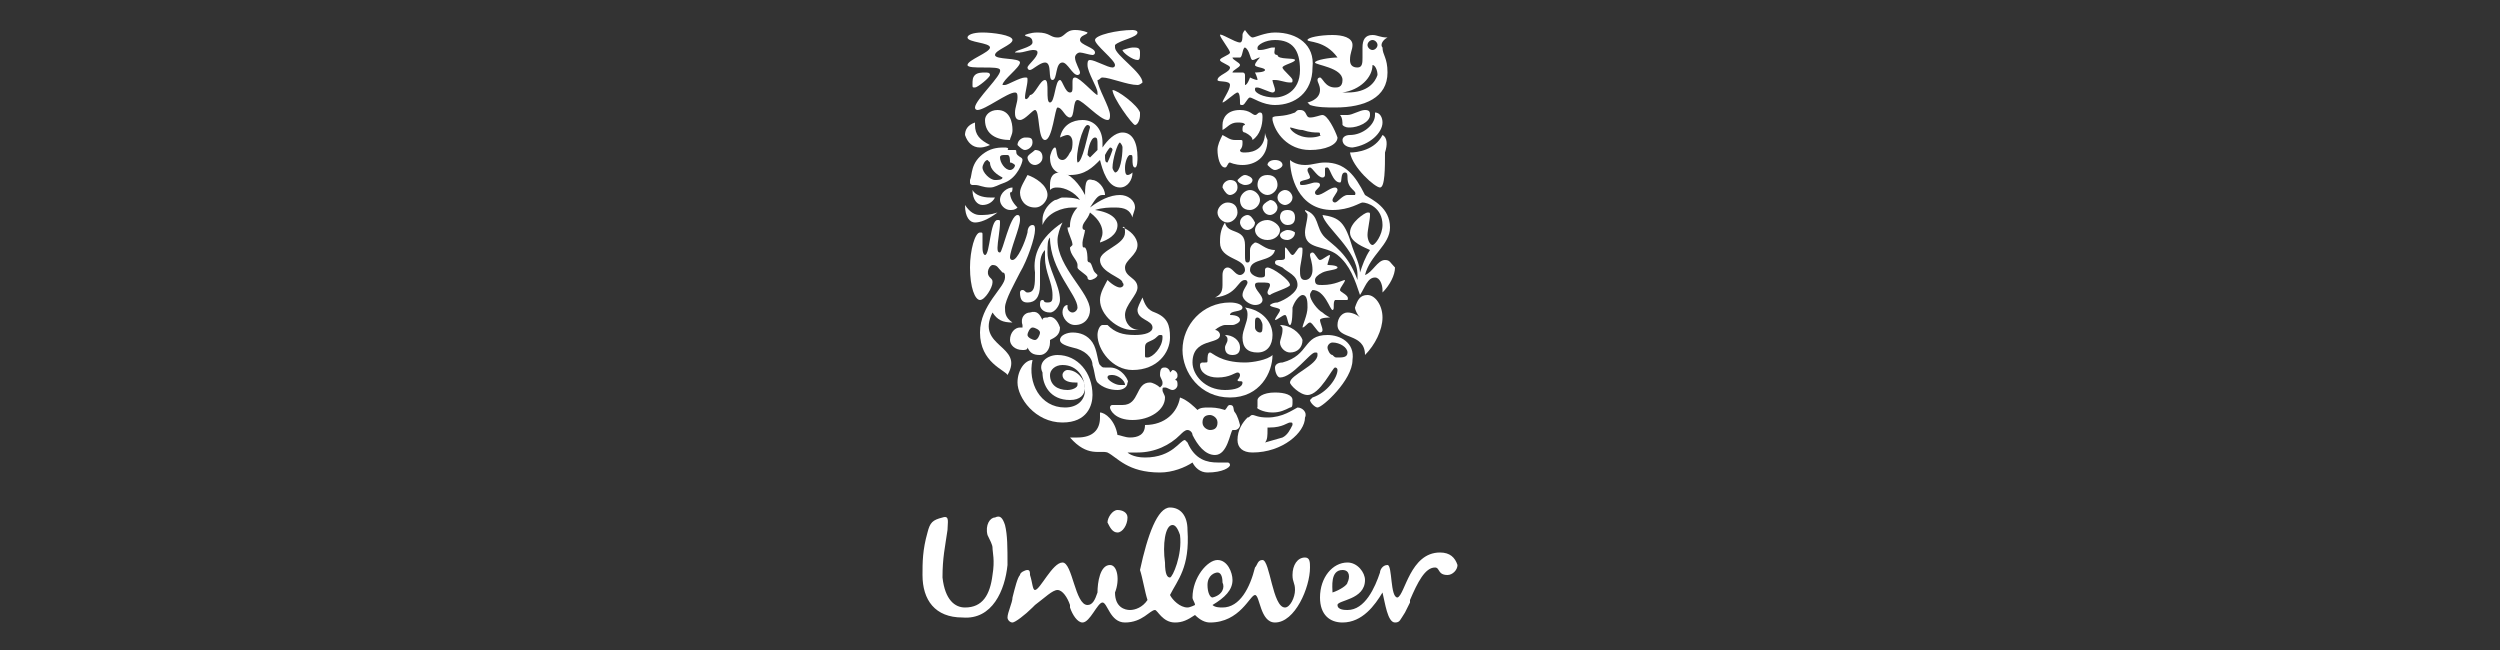 <?xml version="1.0" encoding="utf-8"?>
<!-- Generator: Adobe Illustrator 25.2.1, SVG Export Plug-In . SVG Version: 6.00 Build 0)  -->
<svg version="1.1"
	 id="svg8" xmlns:cc="http://creativecommons.org/ns#" xmlns:dc="http://purl.org/dc/elements/1.1/" xmlns:inkscape="http://www.inkscape.org/namespaces/inkscape" xmlns:rdf="http://www.w3.org/1999/02/22-rdf-syntax-ns#" xmlns:sodipodi="http://sodipodi.sourceforge.net/DTD/sodipodi-0.dtd" xmlns:svg="http://www.w3.org/2000/svg"
	 xmlns="http://www.w3.org/2000/svg" xmlns:xlink="http://www.w3.org/1999/xlink" x="0px" y="0px" viewBox="0 0 100 26"
	 style="enable-background:new 0 0 100 26;" xml:space="preserve">
<rect x="0" y="0" width="100" height="26" fill="#333333" stroke="none"/>
<style type="text/css">
	.st0{fill-rule:evenodd;clip-rule:evenodd;fill:#FFFFFF;}
</style>
<sodipodi:namedview  bordercolor="#666666" borderopacity="1.0" guidetolerance="10.6" id="base" inkscape:current-layer="layer1" inkscape:cx="98.047614" inkscape:cy="31.793173" inkscape:document-rotation="0" inkscape:document-units="px" inkscape:pageopacity="0" inkscape:pageshadow="2" inkscape:showpageshadow="false" inkscape:window-height="745" inkscape:window-maximized="1" inkscape:window-width="1366" inkscape:window-x="-8" inkscape:window-y="-8" inkscape:zoom="5.6568542" objecttolerance="11.8" pagecolor="#ffffff" showgrid="false" units="px">
	</sodipodi:namedview>
<g id="text" transform="translate(49 150)">
	<g id="Mask">
		<path id="path-1" class="st0" d="M8.6-127.9c0.4,0,0.6,0.2,0.7,0.5c0,0.2-0.2,0.4-0.4,0.4c-0.4,0-0.3-0.3-0.5-0.3
			c-0.4,0-0.7,0.6-1,1.3l0,0.1l-0.1,0.2l-0.1,0.2c-0.2,0.3-0.2,0.4-0.4,0.4c-0.3,0-0.4-0.8-0.5-1.2c-0.3,0.5-0.8,1.2-1.6,1.2
			c-0.5,0-0.9-0.3-0.9-1c0-0.8,0.5-1.4,1.1-1.4c0.4,0,0.7,0.4,0.7,0.7c0,0.8-1.1,0.8-1.1,1c0,0.2,0.3,0.2,0.4,0.2
			c0.7,0,1.1-0.9,1.3-1.5c0-0.1,0.1-0.3,0.3-0.3c0.2,0,0.1,1.3,0.4,1.3C7.2-126.2,7.4-127.9,8.6-127.9z M-2.2-129.7
			c0.4,0,0.7,0.3,0.7,0.9c0.1,1.5-0.4,2-0.7,2.6c0.1,0.2,0.4,0.5,0.7,0.5c0.1,0,0.3-0.1,0.3-0.1c0-0.1-0.1-0.2-0.1-0.3
			c0-0.8,0.6-1.5,1-1.5c0.4,0,0.6,0.5,0.6,0.8c0,0.4-0.3,0.7-0.8,1c0.1,0.1,0.3,0.1,0.4,0.1c0.7,0,1.1-0.8,1.3-1.6
			c0.1-0.1,0.1-0.3,0.3-0.3c0.3,0,0.4,1.9,0.9,1.9c0.2,0,0.4-0.4,0.4-0.7c0-0.3-0.1-0.3-0.1-0.6c0-0.4,0.2-0.7,0.5-0.7
			c0.2,0,0.2,0.2,0.2,0.4c0,0.8-0.6,2.2-1.4,2.2c-0.6,0-0.6-1.1-0.8-1.1c-0.2,0-0.6,1.1-1.8,1.1c-0.2,0-0.4-0.1-0.6-0.3
			c-0.3,0.2-0.5,0.3-0.8,0.3c-0.5,0-0.7-0.5-0.8-0.5c-0.2,0-0.5,0.5-1.2,0.5c-0.6,0-0.7-0.8-0.9-0.8c-0.2,0-0.5,0.8-0.8,0.8
			c-0.2,0-0.4-0.3-0.5-0.6l0-0.1c-0.1-0.3-0.3-0.6-0.5-0.6c-0.2,0-0.5,0.3-0.9,0.6l-0.1,0.1c-0.3,0.3-0.7,0.6-0.8,0.6
			c-0.1,0-0.2-0.1-0.2-0.2c0-0.2,0.2-0.6,0.2-0.8c0.1-0.4,0.2-0.8,0.3-0.9c0-0.1,0.2-0.2,0.3-0.2c0.1,0,0.1,0.1,0.1,0.2
			c0.1,0.3,0.1,0.6,0.2,0.6c0.2,0,0.7-1.1,1.1-1.1c0.4,0,0.5,1.7,1,1.7c0.2,0,0.3-0.2,0.4-0.5c0-0.4,0.1-1.1,0.5-1.1
			c0.3,0,0.4,0.6,0.2,1.1c0,0.6,0.4,0.7,0.6,0.7c0.2,0,0.5-0.1,0.7-0.4c-0.1-0.3-0.2-0.9-0.3-1.2C-3.1-128.6-2.7-129.7-2.2-129.7z
			 M-9.2-129.3c0.2-0.1,0.3,0,0.4,0.3c0.1,0.4,0.1,0.9,0.1,1.6c-0.1,1-0.6,2.2-1.8,2.1c-1.1,0-1.6-0.7-1.6-1.7c0-0.5,0-1,0.2-1.7
			c0.1-0.4,0.2-0.5,0.6-0.6c0.3-0.1,0.2,0.2,0.2,0.5c-0.1,0.7-0.2,1.1-0.2,1.9c0.1,0.9,0.5,1.2,0.9,1.2c0.7,0,1-0.5,1.1-1.3
			c0.1-0.6,0-0.9,0-1.1c0-0.1-0.1-0.3-0.2-0.5C-9.6-129-9.4-129.3-9.2-129.3z M-0.3-127.1c-0.1,0-0.4,0.1-0.4,0.5
			c0,0.3,0.1,0.5,0.2,0.5c0.4-0.1,0.5-0.4,0.4-0.6C-0.1-127-0.2-127.1-0.3-127.1z M4.7-127.2c-0.5,0-0.4,0.7-0.4,0.9
			c0.3-0.1,0.6-0.3,0.6-0.4C5-126.9,5-127.2,4.7-127.2z M-2.1-129L-2.1-129c-0.3,0-0.4,0.8-0.3,1.5c0,0.5,0.1,0.6,0.2,0.6
			c0.1,0,0.5-0.9,0.4-1.7C-1.9-128.9-2-129-2.1-129L-2.1-129z M-4.3-129.6c0.2,0,0.4,0.1,0.4,0.3c0,0.3-0.2,0.6-0.4,0.6
			c-0.2,0-0.3-0.2-0.4-0.4C-4.7-129.3-4.5-129.6-4.3-129.6z"/>
	</g>
</g>
<path id="fish" class="st0" d="M49.4,16.5c-0.1-0.1,0-0.3-0.2-0.3c-0.1,0-0.1,0.1-0.2,0.2c-0.3-0.1-0.5-0.1-0.7-0.1
	c-0.1,0-0.3,0-0.4,0.1c-0.1-0.1-0.4-0.4-0.7-0.5c-0.1,0.6-0.6,1.1-1.4,1.1c0,0.4-0.3,0.5-0.6,0.5c-0.2,0-0.4-0.1-0.5-0.1
	c-0.1-0.6-0.5-0.9-0.7-0.9c0,0.1,0,0.1,0,0.2c0,0.5-0.3,0.8-0.9,0.8c-0.1,0-0.2,0-0.3,0c0.7,0.8,1.2,0.5,1.5,0.6
	c0.4,0.2,0.8,0.8,2.1,0.8c0.5,0,1-0.2,1.3-0.4c0.1,0.2,0.3,0.4,0.6,0.4c0.6,0,0.9-0.2,0.9-0.3c0,0,0-0.1-0.1-0.1c-0.1,0-0.1,0-0.4,0
	c-0.4,0-0.9-0.1-1.2-0.8c-0.1-0.1-0.1-0.1-0.1-0.1c-0.2,0-0.5,0.7-1.6,0.7c-0.5,0-0.7-0.2-0.7-0.2c0,0,0,0,0,0c0.1,0,0.2,0,0.4,0
	c0.7,0,1.3-0.3,1.7-0.7c0.1-0.1,0.2-0.2,0.3-0.2c0.1,0,0.2,0.1,0.2,0.2c0.2,0.4,0.5,0.8,0.9,0.8c0.5,0,0.6-0.9,0.7-1
	c0,0,0.1,0,0.1,0c0.1,0,0.2-0.1,0.2-0.2C49.5,16.6,49.4,16.5,49.4,16.5L49.4,16.5z M48.4,17.2c-0.1,0-0.3-0.1-0.3-0.3
	s0.1-0.3,0.3-0.3c0.1,0,0.3,0.1,0.3,0.3C48.7,17.1,48.6,17.2,48.4,17.2z">
<animate  accumulate="none" additive="replace" attributeName="fill" begin="o1.begin+4s" calcMode="linear" dur="1s" fill="remove" restart="always" values="#1F36C7;#00D7C4;#1F36C7">
		</animate>
</path>
<path id="chilli_pepper" class="st0" d="M46.6,14.7c0.1,0,0.2,0.1,0.2,0.2c0,0,0.1-0.1,0.1-0.1c0.1,0,0.2,0.1,0.2,0.2
	c0,0.1,0,0.1-0.1,0.2c0.1,0,0.1,0.1,0.1,0.2c0,0.1-0.1,0.2-0.2,0.2c-0.1,0-0.2-0.1-0.3-0.1c-0.1,0-0.1,0-0.1,0.1
	c0,0.1,0.1,0.2,0.1,0.3c0,0.5-0.6,0.9-1.3,0.9c-0.7,0-0.9-0.4-0.9-0.5c0,0,0-0.1,0.1-0.1c0.1,0,0.1,0,0.4,0c0.7,0,0.5-0.9,1.1-0.9
	c0.1,0,0.3,0.1,0.4,0.2c0.1-0.1,0.1-0.1,0.1-0.2c0-0.1-0.1-0.2-0.1-0.3C46.4,14.7,46.5,14.7,46.6,14.7z">
<animate  accumulate="none" additive="replace" attributeName="fill" begin="o1.begin+4.05s" calcMode="linear" dur="1s" fill="remove" restart="always" values="#1F36C7;#EB0000;#1F36C7">
		</animate>
</path>
<path id="swirl" class="st0" d="M42.3,14.2c0.8,0,1.4,0.7,1.4,1.6c0,0.4-0.2,1.1-1.2,1.1c-1.1,0-1.8-1-1.8-1.6
	c0-0.5,0.3-0.9,0.6-0.9c-0.2,0.9,0.3,1.9,1.3,1.9c0.5,0,0.8-0.3,0.8-0.7c0-0.5-0.3-1-0.9-1c-0.3,0-0.5,0.2-0.5,0.4
	c0,0.4,0.3,0.6,0.7,0.6c0.2,0,0.4-0.1,0.4-0.2c0,0,0-0.1,0-0.1c0,0-0.1,0-0.1,0c-0.3,0-0.5-0.1-0.5-0.3c0-0.1,0.1-0.2,0.2-0.2
	c0.4,0,0.7,0.4,0.7,0.7c0,0.3-0.2,0.5-0.6,0.5c-0.8,0-1.1-0.6-1.1-1.1C41.5,14.5,41.9,14.2,42.3,14.2z">
<animate  accumulate="none" additive="replace" attributeName="fill" begin="o1.begin+4.1s" calcMode="linear" dur="1s" fill="remove" restart="always" values="#1F36C7;#EB0000;#1F36C7">
		</animate>
</path>
<g id="packaging">
	<path class="st0" d="M51.9,16.3c-0.2,0.1-0.6,0.4-1.2,0.4c-0.4,0-0.5-0.1-0.6-0.1c-0.1,0-0.1,0.1-0.2,0.1c-0.2,0.2-0.4,0.5-0.4,0.9
		c0,0.3,0.2,0.5,0.6,0.5c1.2,0,2.1-0.8,2.1-1.4C52.3,16.5,52.1,16.3,51.9,16.3z M51.3,17.5l-0.7,0.2c0.1-0.1,0.1-0.3,0.1-0.5
		c0-0.1,0-0.1,0-0.1h0.1c0.5,0,0.7-0.2,0.8-0.2s0.1,0,0.1,0.1C51.6,17.2,51.5,17.4,51.3,17.5L51.3,17.5z"/>
	<path class="st0" d="M50.9,16.5c0.3,0,0.5-0.1,0.7-0.2c0.1,0,0.1-0.1,0.1-0.2v-0.1c0-0.2-0.3-0.3-0.7-0.3c-0.5,0-0.7,0.2-0.7,0.3
		v0.3C50.2,16.3,50.5,16.5,50.9,16.5L50.9,16.5z"/>
	
		<animate  accumulate="none" additive="replace" attributeName="fill" begin="o1.begin+4.15s" calcMode="linear" dur="1s" fill="remove" restart="always" values="#1F36C7;#001F82;#1F36C7">
		</animate>
</g>
<path id="clothes" class="st0" d="M53.1,13.4c-1,0-0.7,0.8-1.8,1.1c-0.2,0-0.3,0.1-0.3,0.2c0,0.2,0.1,0.4,0.2,0.4c0.5,0,1.2-1,1.4-1
	c0.1,0,0.1,0,0.1,0.1c0,0.4-1.1,0.8-1.1,1.1c0,0.1,0.4,0.5,0.7,0.5c0.5,0,1-1.1,1.1-1.1c0.1,0,0.1,0.1,0.1,0.1c0,0.3-0.4,0.9-1,1.1
	c-0.1,0.1-0.1,0.1-0.1,0.1c0,0.1,0.2,0.3,0.3,0.3c0.2,0,1.4-1.1,1.4-1.9C54.2,13.7,53.6,13.4,53.1,13.4L53.1,13.4z M53.5,14.3
	c-0.1,0-0.1,0-0.2-0.1c-0.1,0-0.2-0.2-0.2-0.3s0.1-0.2,0.2-0.2c0.3,0,0.6,0.2,0.6,0.4C53.9,14.3,53.7,14.3,53.5,14.3z">
<animate  accumulate="none" additive="replace" attributeName="fill" begin="o1.begin+4.2s" calcMode="linear" dur="1s" fill="remove" restart="always" values="#1F36C7;#9C44C0;#1F36C7">
		</animate>
</path>
<path id="spoon" class="st0" d="M44.4,14.7h-0.2c-0.1,0-0.1,0-0.2-0.1c-0.1-0.1-0.1-0.6-0.3-0.9c-0.2-0.3-0.5-0.4-0.8-0.4
	c-0.2,0-0.5,0.1-0.5,0.3c0,0.1,0.1,0.2,0.5,0.3c0.5,0.1,0.8,0.4,0.8,0.7c0.1,0.3,0.1,0.6,0.2,0.7c0.2,0.2,0.5,0.3,0.8,0.3
	c0.2,0,0.4-0.1,0.4-0.3C45.2,15.3,44.9,14.7,44.4,14.7z M44.8,15.4c-0.2,0-0.5-0.2-0.5-0.3c0-0.1,0.1-0.1,0.2-0.1
	c0.2,0,0.5,0.2,0.5,0.4C44.9,15.4,44.9,15.4,44.8,15.4z">
<animate  accumulate="none" additive="replace" attributeName="fill" begin="o1.begin+4.25s" calcMode="linear" dur="1s" fill="remove" restart="always" values="#1F36C7;#E60067;#1F36C7">
		</animate>
</path>
<g id="wave">
	<path class="st0" d="M48.4,14.1c-0.1,0-0.1,0.2-0.1,0.3c0,0.1,0,0.1-0.1,0.1s-0.1,0-0.1,0c0,0-0.1,0-0.1,0.1c0,0.3,0.3,0.5,0.7,0.5
		c0.5,0,0.7-0.2,0.8-0.2c0.1,0,0.1,0.1,0.1,0.1c0,0.1-0.1,0.2-0.1,0.2c0,0.1,0.2,0,0.2,0.1c0,0.2-0.3,0.3-0.7,0.3
		c-0.8,0-1.3-0.6-1.3-1.1c0-1,1.1-0.7,1.1-1.1c0-0.1-0.1-0.2-0.2-0.2c0.1-0.1,0.3-0.2,0.4-0.2c0.1,0,0.2,0,0.3,0
		c0.1,0,0.3-0.1,0.3-0.2c0-0.1-0.1-0.2-0.4-0.2c0-0.2,0.5-0.1,0.5-0.3c0-0.1-0.2-0.2-0.5-0.2c-1.1,0-1.9,0.9-1.9,1.9
		c0,0.9,0.7,1.9,1.9,1.9c1.2,0,1.7-1,1.7-1.7c-0.2,0.2-0.8,0.3-1.1,0.3C48.8,14.5,48.5,14.1,48.4,14.1z"/>
	<path class="st0" d="M49.3,14.2c0.2,0,0.3-0.1,0.3-0.3c0-0.3-0.3-0.5-0.6-0.5c0.1,0.1,0.1,0.1,0.1,0.2c0,0.1-0.1,0.2-0.1,0.3
		C49,14.1,49.1,14.2,49.3,14.2z M51.2,13c0.1,0.1,0.1,0.1,0.1,0.2c0,0.2-0.1,0.4-0.1,0.5c0,0.2,0.2,0.4,0.4,0.4
		c0.3,0,0.5-0.2,0.5-0.5C52,13.3,51.6,13,51.2,13z M49.8,12.3c0.1,0.1,0.1,0.2,0.1,0.3c0,0.3-0.2,0.6-0.2,0.9c0,0.4,0.2,0.6,0.6,0.6
		c0.4,0,0.6-0.3,0.6-0.7C50.9,12.9,50.5,12.4,49.8,12.3z M50.4,13.3c-0.1,0-0.2-0.1-0.2-0.2c0-0.1,0-0.1,0-0.2c0-0.1,0-0.2,0.1-0.2
		c0.1,0,0.2,0.2,0.2,0.3C50.5,13.2,50.5,13.3,50.4,13.3z"/>
	
		<animate  accumulate="none" additive="replace" attributeName="fill" begin="o1.begin+4.3s" calcMode="linear" dur="1s" fill="remove" restart="always" values="#1F36C7;#47C8FF;#1F36C7">
		</animate>
</g>
<g id="bowl">
	<path class="st0" d="M46.2,12.5c-0.3-0.1-0.4-0.3-0.5-0.6c-0.1,0.2-0.2,0.4-0.2,0.5c0,0.4,0.6,0.4,0.6,0.7c0,0.2-0.3,0.3-0.7,0.3
		c-0.5,0-0.8-0.1-1.1-0.4C44.2,13,44.2,13,44.1,13c-0.1,0-0.2,0.2-0.2,0.4c0,0.6,0.6,1.4,1.4,1.4c1,0,1.5-0.7,1.5-1.3
		C46.8,13,46.7,12.7,46.2,12.5z M45.9,14.3c-0.1,0-0.1,0-0.1-0.1c0-0.1,0-0.2,0-0.3c0-0.2,0.1-0.2,0.3-0.3c0.2-0.1,0.2-0.2,0.3-0.2
		s0.1,0,0.1,0.1C46.5,13.9,46.1,14.3,45.9,14.3z"/>
	<path class="st0" d="M44.8,11.5c-0.1,0-0.3-0.1-0.5-0.3C44.2,11.4,44,11.7,44,12c0,0.6,0.7,1.2,1.3,1.2c0.1,0,0.2,0,0.3,0
		c-0.4,0-0.6-0.3-0.6-0.6c0-0.4,0.5-0.8,0.5-1.1c0-0.4-0.5-0.4-0.5-0.8c0-0.3,0.5-0.5,0.5-0.9c0-0.3-0.3-0.6-0.6-0.7
		C45,9,45,9.2,45,9.3c0,0.5-1,0.7-1,1.1c0,0.5,0.9,0.7,0.9,0.9C45,11.4,44.9,11.5,44.8,11.5z"/>
	
		<animate  accumulate="none" additive="replace" attributeName="fill" begin="o1.begin+4.35s" calcMode="linear" dur="1s" fill="remove" restart="always" values="#1F36C7;#9C44C0;#1F36C7">
		</animate>
</g>
<path id="heart" class="st0" d="M54.7,11.8c0.3,0,0.6,0.4,0.6,0.9c0,0.5-0.3,1.1-0.7,1.5c0-0.9-1.1-0.6-1.1-1.2
	c0-0.3,0.2-0.5,0.4-0.5c0.2,0,0.4,0.1,0.5,0.2c-0.1-0.1-0.2-0.3-0.2-0.4C54.3,12,54.4,11.8,54.7,11.8L54.7,11.8z">
<animate  accumulate="none" additive="replace" attributeName="fill" begin="o1.begin+4.4s" calcMode="linear" dur="1s" fill="remove" restart="always" values="#1F36C7;#EB0000;#1F36C7">
		</animate>
</path>
<path id="flower" class="st0" d="M41.9,12.7c-0.1,0-0.2,0-0.2,0.1c-0.1-0.2-0.2-0.4-0.5-0.3c-0.2,0-0.4,0.2-0.3,0.5c0,0,0,0.1,0,0.1
	c0,0,0,0-0.1,0c-0.2,0-0.4,0.2-0.4,0.5c0,0.2,0.2,0.4,0.5,0.4c0.1,0,0.2,0,0.2-0.1c0.1,0.2,0.2,0.3,0.5,0.3c0.2,0,0.4-0.2,0.4-0.5
	c0-0.1,0-0.1,0-0.1H42c0.2-0.1,0.4-0.2,0.4-0.5C42.3,12.8,42.1,12.6,41.9,12.7L41.9,12.7z M41.4,13.6c-0.1,0-0.3-0.1-0.3-0.2
	c0-0.1,0.1-0.3,0.2-0.3c0.1,0,0.3,0.1,0.3,0.2C41.6,13.4,41.5,13.6,41.4,13.6z">
<animate  accumulate="none" additive="replace" attributeName="fill" begin="o1.begin+4.45s" calcMode="linear" dur="1s" fill="remove" restart="always" values="#1F36C7;#F752C7;#1F36C7">
		</animate>
</path>
<g id="transformation">
	<path class="st0" d="M53.6,11.6c0-0.1,0.2-0.3,0.2-0.4c0,0,0,0,0,0c-0.1,0-0.4,0.2-0.9,0.2c-0.2,0-0.3,0-0.3-0.2
		c0-0.1,0.1-0.2,0.3-0.3c0.2-0.1,0.6-0.1,0.6-0.2c0-0.1-0.4-0.1-0.4-0.1c0-0.1,0.1-0.3,0.1-0.4c0,0,0,0,0,0c-0.1,0-0.3,0.2-0.4,0.2
		c-0.1,0-0.2-0.3-0.3-0.3c0,0-0.1,0-0.1,0.1c0,0.1,0.1,0.3,0.1,0.6c0,0.2-0.1,0.4-0.3,0.4c-0.2,0-0.2-0.2-0.2-0.4
		c0-0.2,0.1-0.5,0.1-0.8c0-0.1,0-0.1-0.1-0.1c-0.1,0-0.2,0.3-0.3,0.3c-0.1,0-0.2-0.3-0.3-0.3c0,0,0,0.1,0,0.1c0,0.1,0,0.2,0,0.3
		c0,0.1-0.1,0.1-0.2,0.1c-0.1,0-0.2,0-0.2,0.1s0.1,0.1,0.3,0.2c0.2,0.2,0.6,0.3,0.6,0.7c0,0.3-0.5,0.6-0.8,0.7
		c-0.2,0-0.3,0.1-0.3,0.1c0,0.1,0.4,0.1,0.4,0.2c0,0.1-0.2,0.3-0.2,0.4c0,0,0,0,0,0c0.1,0,0.3-0.2,0.4-0.2c0.1,0,0.1,0.4,0.2,0.4
		c0.1,0,0.1-0.6,0.1-0.7c0.1-0.3,0.3-0.5,0.4-0.5c0.2,0,0.2,0.3,0.2,0.5c0,0.3-0.2,0.7-0.2,0.8c0,0,0,0,0,0c0.1,0,0.2-0.2,0.3-0.2
		s0.3,0.4,0.4,0.4c0,0,0.1,0,0.1-0.1c0-0.1-0.1-0.3-0.1-0.4c0-0.1,0.4-0.1,0.4-0.1c0,0-0.2-0.1-0.3-0.2c-0.2-0.1-0.5-0.5-0.5-0.7
		c0-0.1,0.1-0.2,0.1-0.2c0.5,0,0.7,0.8,0.8,0.8c0.1,0,0-0.3,0.1-0.4c0,0,0.1,0,0.1,0c0.1,0,0.2,0,0.3,0c0.1,0,0.1,0,0.1,0
		C54,11.8,53.6,11.7,53.6,11.6L53.6,11.6z"/>
	<path class="st0" d="M51.6,11.4c0-0.2-0.7-0.7-0.9-0.7c0,0-0.1,0-0.1,0.1c0,0.1,0,0.1,0,0.2c0,0.1-0.1,0.1-0.2,0.1
		c-0.1,0-0.4-0.1-0.4-0.3c0-0.5,0.9-0.3,1-0.8c-0.4,0-0.6-0.3-0.8-0.3C50.2,9.7,50,9.8,50,10c0,0.1,0,0.2,0,0.3s0,0.2-0.1,0.2
		c-0.1,0-0.1-0.1-0.1-0.3c0-0.1,0-0.3,0-0.4c0-0.7-0.7-0.4-0.8-0.9c-0.2,0.3-0.2,0.6-0.2,0.8c0,0.7,1,0.6,1,1.1
		c0,0.1-0.1,0.2-0.2,0.2c-0.2,0-0.3-0.3-0.5-0.3c-0.1,0-0.2,0.1-0.2,0.3c0,0.1,0,0.3,0,0.4c0,0.3-0.1,0.4-0.3,0.5
		c0.9-0.1,0.9-0.7,1.2-0.7c0.1,0,0.1,0.1,0.1,0.1c0,0.1-0.2,0.3-0.2,0.5c0,0.2,0.3,0.4,0.5,0.4c0.2,0,0.3-0.1,0.3-0.2
		c0-0.2-0.3-0.4-0.3-0.6c0-0.1,0.1-0.1,0.2-0.1c0.3,0,0.4,0,0.4,0.1c0,0.1-0.1,0.2-0.1,0.3c0,0,0,0.1,0.1,0.1
		C50.9,11.7,51.6,11.5,51.6,11.4z"/>
	
		<animate  accumulate="none" additive="replace" attributeName="fill" begin="o1.begin+4.5s" calcMode="linear" dur="1s" fill="remove" restart="always" values="#1F36C7;#00D7C4;#1F36C7">
		</animate>
</g>
<path id="hair" class="st0" d="M42.5,8.9c-0.1,0.2-0.2,0.5-0.2,0.7c0,1.1,1.3,2.1,1.3,2.8c0,0.3-0.2,0.6-0.6,0.6
	c-0.3,0-0.5-0.3-0.5-0.5c0-0.2,0.1-0.3,0.2-0.3c0,0,0,0,0,0.1c0,0.1,0.1,0.2,0.2,0.2c0.1,0,0.2-0.1,0.2-0.2c0-0.5-1.1-1.5-1.1-2.8
	c-0.1,0.1-0.1,0.3-0.1,0.6c0,0.6,0.5,1.3,0.5,1.9c0,0.2-0.2,0.5-0.4,0.5c-0.3,0-0.4-0.2-0.4-0.3c0-0.1,0-0.2,0.1-0.2s0,0.1,0.2,0.1
	c0.2,0,0.2-0.1,0.2-0.3c0-0.5-0.3-0.9-0.3-1.5c0-0.1,0-0.2,0-0.3c-0.2,0.2-0.2,0.5-0.2,0.7v0.7c0,0.5-0.2,0.7-0.5,0.7
	c-0.2,0-0.3-0.1-0.3-0.4c0,0,0-0.1,0.1-0.1c0.1,0,0.1,0.1,0.2,0.1c0.3,0,0.3-0.3,0.3-0.8C41.3,10.2,41.6,9.5,42.5,8.9L42.5,8.9z">
<animate  accumulate="none" additive="replace" attributeName="fill" begin="o1.begin+4.55s" calcMode="linear" dur="1s" fill="remove" restart="always" values="#1F36C7;#CF98D9;#1F36C7">
		</animate>
</path>
<path id="hand" class="st0" d="M40.7,8.6c0.1,0,0.1,0.1,0.1,0.2c0,0.3-0.4,1.2-0.4,1.5c0,0,0,0.1,0.1,0.1c0.2,0,0.5-0.7,0.6-1.1
	C41.1,9.1,41.2,9,41.3,9s0.1,0.1,0.1,0.2c0,0.3-0.3,1.2-0.6,1.7c-0.2,0.4-0.6,1.1-0.6,1.4c0,0.2,0,0.4,0.3,0.6
	c-0.4,0-0.6-0.1-0.8-0.4C39,13.9,41,13.8,40.3,15c-0.1-0.2-1.1-0.5-1.1-1.7c0-1.1,1-1.8,1-2.2c0-0.1,0-0.2-0.1-0.2
	c-0.2-0.2-0.2-0.3-0.4-0.3c-0.1,0-0.3,0.3-0.1,0.5c0.1,0.1,0.1,0.1,0.1,0.2c0,0.2-0.3,0.7-0.5,0.7s-0.4-0.5-0.4-1.3
	c0-0.7,0.2-1.4,0.4-1.4c0.1,0,0.1,0,0.1,0.1c0,0.1,0,0.3,0,0.5c0,0.3,0.1,0.3,0.1,0.3c0.2,0,0.2-1.4,0.5-1.4C40,8.8,40,8.8,40,8.9
	c0,0.3-0.1,0.8-0.1,1c0,0.1,0,0.2,0.1,0.2C40.1,10.1,40.4,8.6,40.7,8.6L40.7,8.6z">
<animate  accumulate="none" additive="replace" attributeName="fill" begin="o1.begin+4.6s" calcMode="linear" dur="1s" fill="remove" restart="always" values="#1F36C7;#FFC000;#1F36C7">
		</animate>
</path>
<path id="plant" class="st0" d="M55.4,10.4c-0.3,0-0.5,0.5-0.8,0.6c0.2-0.8,1-1.2,1-1.9c0-0.8-0.7-1.1-1-1.3C54.2,7,53.8,6.5,53,6.5
	c-0.3,0-0.5,0.1-0.8,0.1c-0.4,0-0.6-0.2-0.6-0.2c0,0,0,0,0,0c0,0.6,0.3,2,1.7,2c0.7,0,1.1-0.3,1.2-0.3c0.2,0,0.8,0.2,0.8,0.9
	c0,0.4-0.3,0.8-0.4,0.8c-0.1,0-0.2-0.2-0.2-0.4c0-0.2,0.1-0.6,0.1-0.8c0-0.1,0-0.1-0.1-0.1c-0.1,0-0.7,0.4-0.7,0.8
	c0,0.4,0.6,0.6,0.8,0.7c-0.2,0.3-0.3,0.6-0.4,0.9c0-0.3-0.2-0.7-0.3-1c-0.3-1-0.5-1.2-1.2-1.3C53,9.1,54.3,10,54.3,11
	c0,0.1,0,0.1,0,0.2c-0.4-1.1-1-1.4-1.3-1.7c-0.4-0.4-0.2-0.9-0.8-1.1c0,0.1,0.1,0.1,0.1,0.2c0,0.2-0.1,0.5-0.1,0.7
	c0,0.7,0.8,0.5,1.3,0.9c0.5,0.4,0.7,1,0.9,1.6c0.2-0.3,0.3-0.7,0.6-0.7c0.2,0,0.3,0.3,0.3,0.5v0.1c0.3-0.3,0.5-0.7,0.5-1
	C55.6,10.5,55.6,10.4,55.4,10.4L55.4,10.4z M54.2,7.8c-0.1,0-0.2,0-0.3,0c-0.2,0-0.4,0.3-0.5,0.3c0,0-0.1,0-0.1-0.1
	c0-0.1,0.2-0.3,0.2-0.4c0-0.1-0.1-0.1-0.1-0.1c-0.2,0-0.5,0.3-0.7,0.3c0,0-0.1,0-0.1-0.1c0-0.1,0.2-0.2,0.2-0.3s-0.1-0.1-0.2-0.1
	c-0.1,0-0.3,0.1-0.5,0.1c-0.1,0-0.1,0-0.1-0.1c0-0.1,0.4-0.1,0.4-0.2c0-0.1-0.1-0.2-0.1-0.3c0,0,0-0.1,0.1-0.1
	c0.1,0,0.3,0.4,0.5,0.4c0.1,0,0.1-0.1,0.1-0.1s0-0.1,0-0.2c0-0.1,0-0.1,0.1-0.1c0.1,0,0.2,0.6,0.5,0.6c0.1,0,0-0.4,0.2-0.4
	c0.1,0,0.1,0.1,0.1,0.2C53.9,7.6,54.3,7.6,54.2,7.8C54.3,7.8,54.2,7.8,54.2,7.8L54.2,7.8z">
<animate  accumulate="none" additive="replace" attributeName="fill" begin="o1.begin+4.65s" calcMode="linear" dur="1s" fill="remove" restart="always" values="#1F36C7;#00D7C4;#1F36C7">
		</animate>
</path>
<g id="particles">
	<path class="st0" d="M49.8,7c0.1,0,0.3,0.1,0.3,0.2c0,0.1-0.1,0.2-0.3,0.2c-0.1,0-0.3-0.1-0.3-0.2C49.6,7.1,49.7,7,49.8,7z
		 M51.5,9.2c-0.1,0-0.3,0.1-0.3,0.2c0,0.1,0.1,0.2,0.3,0.2c0.1,0,0.3-0.1,0.3-0.3C51.8,9.3,51.7,9.2,51.5,9.2z M50.7,8.8
		c-0.3,0-0.5,0.2-0.5,0.4s0.2,0.4,0.5,0.4c0.3,0,0.5-0.2,0.5-0.4S50.9,8.8,50.7,8.8z M49.9,8.6c-0.1,0-0.3,0.1-0.3,0.3
		c0,0.1,0.1,0.3,0.3,0.3c0.1,0,0.3-0.1,0.3-0.3C50.1,8.7,50,8.6,49.9,8.6z M51.5,9c0.2,0,0.3-0.1,0.3-0.3s-0.1-0.3-0.3-0.3
		c-0.2,0-0.3,0.1-0.3,0.3C51.2,8.8,51.3,9,51.5,9z M49.1,8.1c-0.2,0-0.4,0.2-0.4,0.4s0.2,0.4,0.4,0.4c0.2,0,0.4-0.2,0.4-0.4
		C49.5,8.2,49.3,8.1,49.1,8.1z M50.5,8.3c0,0.1,0.1,0.3,0.3,0.3c0.1,0,0.3-0.1,0.3-0.3c0-0.1-0.1-0.3-0.3-0.3
		C50.6,8.1,50.5,8.2,50.5,8.3z M50,8.4c0.2,0,0.4-0.2,0.4-0.4c0-0.2-0.2-0.4-0.4-0.4S49.6,7.8,49.6,8C49.6,8.2,49.7,8.4,50,8.4z
		 M51.4,8.2c0.1,0,0.3-0.1,0.3-0.3c0-0.1-0.1-0.3-0.3-0.3c-0.1,0-0.3,0.1-0.3,0.3S51.3,8.2,51.4,8.2z M49.2,7.8
		c0.1,0,0.3-0.1,0.3-0.3s-0.1-0.3-0.3-0.3c-0.1,0-0.3,0.1-0.3,0.3C49,7.7,49.1,7.8,49.2,7.8z M50.7,7.8c0.2,0,0.4-0.2,0.4-0.4
		C51.1,7.2,51,7,50.7,7s-0.4,0.2-0.4,0.4C50.3,7.6,50.5,7.8,50.7,7.8z M51,6.8c0.1,0,0.3-0.1,0.3-0.2c0-0.1-0.1-0.2-0.3-0.2
		s-0.3,0.1-0.3,0.2C50.8,6.7,50.9,6.8,51,6.8z"/>
	
		<animate  accumulate="none" additive="replace" attributeName="fill" begin="o1.begin+4.7s" calcMode="linear" dur="1s" fill="remove" restart="always" values="#1F36C7;#FFA91F;#1F36C7">
		</animate>
</g>
<path id="tree" class="st0" d="M43.7,7.2c0.2,0,0.5,0.3,0.5,0.6c0,0-0.1,0-0.1,0c-0.2,0-0.3,0.2-0.5,0.5C44,8,44.4,7.8,44.8,7.8
	c0.3,0,0.6,0.2,0.6,0.5c0,0.1-0.1,0.3-0.1,0.4c-0.1-0.3-0.3-0.4-0.7-0.4c-0.2,0-0.5,0-0.8,0.1c0.7,0.1,0.9,0.4,0.9,0.6
	c0,0.4-0.4,0.6-0.7,0.7c0-0.1,0.1-0.2,0.1-0.4c0-0.2-0.1-0.5-0.5-0.8c-0.1,0.3-0.3,0.4-0.3,0.6c0,0.1,0.1,0.1,0.1,0.1
	c0,0.1-0.1,0.4-0.1,0.5c0,0.2,0,0.2,0.1,0.2c0.1,0.1,0.1,0.4,0.1,0.5c0,0.1,0.1,0.1,0.1,0.1c0.1,0.1,0.1,0.3,0.2,0.4
	c0,0,0.1,0.1,0.1,0.1c0,0.1-0.2,0.2-0.3,0.2c0,0-0.1,0-0.1-0.1c0-0.1-0.4-0.3-0.4-0.4c0,0,0-0.1,0-0.1c0-0.2-0.3-0.4-0.3-0.7
	c0,0,0.1-0.1,0.1-0.1c0-0.2-0.2-0.5-0.2-0.7c0.1,0,0.1,0,0.1-0.1c0-0.2,0.1-0.5,0.3-0.7c-0.1,0-0.1,0-0.2,0c-0.4,0-1,0.2-1.2,0.7
	c0-0.1,0-0.1,0-0.2c0-0.4,0.3-0.7,0.5-0.8c0.1,0,0.2-0.1,0.3-0.1c0.2,0,0.5,0,0.7,0.1c-0.2-0.3-0.6-0.5-0.9-0.5
	c-0.1,0-0.2,0-0.3,0.1c0-0.1,0-0.1,0-0.2c0-0.3,0.1-0.5,0.4-0.5c0.4,0,0.8,0.5,1,0.9V8C43.4,7.4,43.4,7.1,43.7,7.2L43.7,7.2
	L43.7,7.2z">
<animate  accumulate="none" additive="replace" attributeName="fill" begin="o1.begin+4.75s" calcMode="linear" dur="1s" fill="remove" restart="always" values="#1F36C7;#00D7C4;#1F36C7">
		</animate>
</path>
<g id="bee">
	<path class="st0" d="M38.6,8.2c0,0.5,0.2,0.7,0.4,0.7c0.2,0,0.5-0.1,0.9-0.4c-0.3,0.1-0.5,0.1-0.7,0.1C39,8.6,38.8,8.5,38.6,8.2z
		 M40.5,7.5c-0.2,0-0.5,0.2-0.5,0.5c0,0.2,0.2,0.4,0.4,0.4c0.1,0,0.2,0,0.3-0.1c-0.2-0.2-0.3-0.4-0.3-0.6
		C40.5,7.7,40.5,7.6,40.5,7.5z M41.1,7c-0.1,0.2-0.3,0.5-0.3,0.7c0,0.3,0.2,0.6,0.6,0.6c0.3,0,0.5-0.3,0.5-0.5
		C41.9,7.4,41.4,7.1,41.1,7z M38.9,7.6L38.9,7.6c0,0.4,0.2,0.6,0.4,0.6c0.2,0,0.4-0.1,0.5-0.3c-0.1,0-0.2,0-0.2,0
		C39.3,7.9,39,7.8,38.9,7.6z M40.2,5.9c-0.2,0-0.5,0-0.8,0.2c-0.6,0.4-0.5,0.9-0.6,1.1c0,0,0,0,0,0.1c0,0.1,0.1,0.1,0.1,0.1
		c0.1,0,0.1,0,0.1,0c0.2,0,0.3,0.1,0.6,0.1c0.2,0,0.3-0.1,0.6-0.2c0.5-0.2,0.7-0.8,0.7-0.9c0-0.1-0.1-0.1-0.2-0.2
		C40.6,6.1,40.7,6,40.6,6c0,0-0.1,0-0.3,0C40.4,5.9,40.2,5.9,40.2,5.9z M39.8,7.2c-0.2,0-0.5-0.3-0.5-0.5c0-0.1,0.1-0.3,0.2-0.3
		c0,0,0,0,0.1,0.1c0,0.3,0.3,0.5,0.5,0.6c0,0,0,0,0,0C40.1,7.2,39.9,7.2,39.8,7.2z M40.6,6.6c0,0.1-0.1,0.2-0.2,0.2
		c-0.2,0-0.4-0.3-0.4-0.5c0-0.1,0.1-0.1,0.2-0.1c0.1,0,0.1,0,0.1,0c0.1,0,0.1,0.2,0.1,0.3C40.5,6.5,40.6,6.6,40.6,6.6z M41.1,6.3
		c0,0.1,0.1,0.3,0.3,0.3c0.1,0,0.3-0.1,0.3-0.3s-0.1-0.3-0.3-0.3C41.3,6.1,41.1,6.2,41.1,6.3z M41,6c0.1,0,0.3-0.1,0.3-0.3
		S41.2,5.5,41,5.5c-0.1,0-0.3,0.1-0.3,0.3C40.8,5.9,40.9,6,41,6z M39.2,5.9c0.2,0,0.4-0.1,0.4-0.1C39.2,5.6,39,5.4,39,5V4.9
		c-0.3,0.1-0.4,0.3-0.4,0.5C38.7,5.7,38.9,5.9,39.2,5.9z M40.4,5.6c0-0.1,0.1-0.2,0.1-0.4c0-0.3-0.1-0.8-0.6-0.8
		c-0.3,0-0.5,0.2-0.5,0.4C39.4,5.4,39.9,5.6,40.4,5.6z"/>
	
		<animate  accumulate="none" additive="replace" attributeName="fill" begin="o1.begin+4.8s" calcMode="linear" dur="1s" fill="remove" restart="always" values="#1F36C7;#FFE300;#1F36C7">
		</animate>
</g>
<g id="ice_cream">
	<path class="st0" d="M55.3,5.4c-0.3,0.6-1,0.7-1.3,0.7c0.1,0.6,1,1.4,1.2,1.4c0.2,0,0.2-0.8,0.2-1.4C55.5,5.8,55.5,5.5,55.3,5.4
		L55.3,5.4z M55.3,4.9c0-0.2-0.1-0.4-0.3-0.4C55,4.5,55,4.6,55,4.6C55,5,54.5,5.4,54,5.4c-0.2,0-0.3,0.1-0.3,0.2
		c0,0.2,0.2,0.3,0.4,0.3C54.8,5.8,55.3,5.3,55.3,4.9L55.3,4.9z"/>
	<path class="st0" d="M54,5.1c0.3,0,0.8-0.2,0.8-0.5c0-0.1,0-0.2-0.2-0.2c-0.2,0-0.5,0.2-0.7,0.2c-0.1,0-0.2,0-0.3,0
		c0.1,0.1,0.1,0.3,0.1,0.4C53.8,5.1,53.9,5.1,54,5.1z"/>
	
		<animate  accumulate="none" additive="replace" attributeName="fill" begin="o1.begin+4.85s" calcMode="linear" dur="1s" fill="remove" restart="always" values="#1F36C7;#F752C7;#1F36C7">
		</animate>
</g>
<g id="cycle">
	<path class="st0" d="M50.6,5.3c0,0.6-0.4,0.8-0.8,0.8c-0.1,0-0.2,0-0.2-0.1c0.1-0.1,0.1-0.2,0.1-0.3c0-0.1,0-0.1-0.1-0.1
		c0,0-0.1,0-0.2,0c-0.2,0-0.3-0.1-0.5-0.2c-0.1,0.2-0.2,0.4-0.2,0.6c0,0.3,0.1,0.7,0.3,0.7c0.1,0,0.1-0.2,0.2-0.2
		c0,0,0.2,0.1,0.5,0.1c0.5,0,1-0.3,1-1C50.7,5.6,50.6,5.4,50.6,5.3L50.6,5.3z"/>
	<path class="st0" d="M49.5,4.9c0.1,0,0.3,0,0.3,0.1c-0.1,0-0.1,0.1-0.1,0.2c0,0,0,0.1,0.1,0.1c0.2,0.1,0.3,0.2,0.3,0.3
		c0.3-0.2,0.4-0.6,0.4-0.9c0-0.1,0-0.2-0.1-0.2c-0.1,0-0.1,0.1-0.2,0.1c-0.1,0-0.2-0.2-0.6-0.2c-0.5,0-0.7,0.3-0.7,0.6
		c0,0.1,0,0.2,0,0.2C49.1,5.1,49.2,4.9,49.5,4.9L49.5,4.9z"/>
	
		<animate  accumulate="none" additive="replace" attributeName="fill" begin="o1.begin+4.9s" calcMode="linear" dur="1s" fill="remove" restart="always" values="#1F36C7;#47C8FF;#1F36C7">
		</animate>
</g>
<path id="DNA" class="st0" d="M44.9,5.3c-0.3,0-0.6,0.3-0.8,0.6c0-0.1,0-0.1,0-0.2c0-0.5-0.3-0.9-0.8-0.9c-0.4,0-0.8,0.2-0.9,0.7
	c0,0,0.2-0.1,0.3-0.1c0.1,0,0.2,0.1,0.2,0.3c0,0.1,0,0.3-0.1,0.4c-0.1,0.2-0.2,0.3-0.3,0.3c-0.3,0-0.2-0.5-0.3-0.5
	c-0.1,0-0.2,0.3-0.2,0.4c0,0.4,0.2,0.7,0.8,0.7c0.6,0,0.9-0.3,1.2-0.6c0.1,0.4,0.3,1.1,0.8,1.1c0.3,0,0.5-0.3,0.5-0.6
	c0,0-0.1,0.1-0.2,0.1c-0.1,0-0.1-0.2-0.1-0.3c0-0.2,0.1-0.5,0.2-0.5c0.1,0,0.1,0,0.1,0.2c0,0.1,0,0.3,0.1,0.3c0.1,0,0.1-0.3,0.1-0.4
	C45.5,5.7,45.3,5.3,44.9,5.3L44.9,5.3z M43.1,6.5C43,6.5,43,6.5,43.1,6.5c-0.1-0.3,0.2-1.5,0.4-1.5c0,0,0.1,0,0.1,0.1
	C43.5,5.4,43.3,6.5,43.1,6.5z M43.9,6c-0.2,0.2-0.3,0.3-0.3,0.3c0,0-0.1-0.1-0.1-0.1c0-0.1,0.1-0.7,0.3-0.7c0.1,0,0.1,0.1,0.1,0.3
	C43.9,5.9,43.9,6,43.9,6z M44.3,6.5c-0.1,0-0.1-0.1-0.1-0.3c0.1-0.2,0.2-0.3,0.2-0.3c0,0,0.1,0,0.1,0.1C44.4,6.3,44.3,6.5,44.3,6.5z
	 M44.6,6.9c0,0-0.1-0.1-0.1-0.2c0-0.3,0.2-1,0.3-1c0,0,0.1,0.1,0.1,0.2C44.9,6.3,44.8,6.9,44.6,6.9z">
<animate  accumulate="none" additive="replace" attributeName="fill" begin="o1.begin+4.95s" calcMode="linear" dur="1s" fill="remove" restart="always" values="#1F36C7;#E60067;#1F36C7">
		</animate>
</path>
<path id="lips" class="st0" d="M52.9,4.6c-0.1,0-0.3,0.1-0.5,0.1c-0.2,0-0.1-0.3-0.4-0.3c-0.1,0-0.1,0-0.2,0.1
	c-0.5,0.2-0.8,0.1-0.9,0.2c0,0,0,0,0,0.1C51,5.3,51.5,6,52.4,6c0.6,0,1.1-0.2,1.1-0.5C53.4,5.2,53.1,4.6,52.9,4.6z M52.4,5.5
	c-0.5,0-0.8-0.3-0.8-0.4c0,0,0,0,0,0c0.1,0,0.3,0.1,0.5,0.1c0.3,0.1,0.5,0.1,0.6,0.1c0.1,0,0.1,0,0.1,0.1
	C52.9,5.4,52.7,5.5,52.4,5.5z">
<animate  accumulate="none" additive="replace" attributeName="fill" begin="o1.begin+5s" calcMode="linear" dur="1s" fill="remove" restart="always" values="#1F36C7;#EB0000;#1F36C7">
		</animate>
</path>
<path id="dove" class="st0" d="M55.5,1.5c-0.3,0-0.4-0.1-0.6-0.1c-0.3,0-0.4,0.2-0.4,0.5c0,0.1,0,0.2,0,0.4c0,0.2,0,0.4-0.2,0.4
	c-0.2,0-0.3-0.1-0.3-0.3c0-0.3,0.1-0.4,0.1-0.6c0-0.3-0.4-0.4-0.8-0.4c-0.5,0-1,0.1-1,0.2c0,0.1,0.7,0,1.2,0.7
	c-0.3,0-0.9,0.1-0.9,0.2c0,0.1,1.1,0.2,1.1,0.7c0,0.3-0.2,0.3-0.3,0.3c-0.4,0-0.5-0.4-0.6-0.4c0,0-0.1,0-0.1,0.1
	c0,0.1,0.1,0.2,0.1,0.4c0,0.4-0.5,0.5-0.5,0.5c0,0,0,0,0.1,0.1c0.3,0.1,0.7,0.1,1,0.1c1.2,0,2.1-0.4,2.1-1.4c0-0.6-0.2-0.7-0.2-1
	C55.2,1.8,55.3,1.6,55.5,1.5z M53.9,3.7h-0.2c0.7-0.1,1.2-0.6,1.2-1.1C55,2.6,55.1,2.8,55.1,3C55,3.3,54.7,3.7,53.9,3.7L53.9,3.7z
	 M54.9,2c-0.1,0-0.2-0.1-0.2-0.2c0-0.1,0.1-0.2,0.2-0.2s0.2,0.1,0.2,0.2C55.1,1.9,55,2,54.9,2z">
<animate  accumulate="none" additive="replace" attributeName="fill" begin="o1.begin+5.05s" calcMode="linear" dur="1s" fill="remove" restart="always" values="#1F36C7;#00D7C4;#1F36C7">
		</animate>
</path>
<path id="spark" class="st0" d="M51,1.3c-0.4,0-0.8,0.2-0.9,0.2c-0.1,0-0.3-0.3-0.3-0.3c0,0-0.1,0.1-0.1,0.2v0c0,0.1,0,0.3-0.1,0.3
	c-0.2,0-0.8-0.4-0.8-0.3c0,0.1,0.4,0.6,0.4,0.7c0,0.1-0.4,0.2-0.4,0.3c0,0.1,0.4,0.2,0.4,0.3c0,0.2-0.5,0.3-0.5,0.5
	c0,0.1,0.5,0,0.5,0.2S48.9,4,48.9,4.1c0,0,0,0,0,0c0.1,0,0.5-0.4,0.6-0.4c0.1,0,0.1,0.3,0.1,0.4c0,0.1,0,0.1,0.1,0.1
	c0.1,0,0.2-0.3,0.3-0.3c0.1,0,0.5,0.3,1,0.3c0.8,0,1.5-0.5,1.5-1.5C52.6,1.8,51.9,1.3,51,1.3L51,1.3z M49.8,3.4
	C49.8,3.4,49.8,3.3,49.8,3.4L49.8,3c0,0,0-0.1-0.1-0.1h-0.3c0,0-0.1,0-0.1,0c0-0.1,0.3-0.2,0.3-0.3c0-0.1-0.3-0.2-0.3-0.3
	c0,0,0,0,0,0c0.1,0,0.2,0,0.3,0c0.1,0,0.1-0.4,0.2-0.4C50,2,50,2.4,50.1,2.4c0.1,0,0.2-0.1,0.3-0.1c0,0,0,0,0,0c0,0-0.2,0.2-0.2,0.3
	s0.4,0.1,0.4,0.2c0,0.1-0.4,0.1-0.4,0.1c0,0,0.1,0.2,0.1,0.3c0,0,0,0,0,0c-0.1,0-0.3-0.1-0.3-0.1C50,3.1,49.9,3.4,49.8,3.4z M51,3.9
	c-0.5,0-0.8-0.2-0.8-0.3c0-0.1,0-0.1,0.1-0.1c0.1,0,0.5,0.2,0.6,0.2c0,0,0.1,0,0.1-0.1c0-0.1-0.1-0.3-0.1-0.4c0,0,0,0,0.1,0
	c0.2,0,0.4,0.1,0.6,0.1c0.1,0,0.1,0,0.1-0.1c0-0.1-0.4-0.4-0.4-0.5c0-0.1,0.5-0.2,0.5-0.3c0-0.1-0.7,0-0.7-0.2C50.9,2.2,51,2,51,1.9
	c0,0,0,0-0.1,0S50.6,2,50.4,2c-0.1,0-0.1,0-0.1-0.1c0-0.1,0.3-0.3,0.7-0.3c0.7,0,1,0.4,1,1.2C52,3.7,51.3,3.9,51,3.9z">
<animate  accumulate="none" additive="replace" attributeName="fill" begin="o1.begin+5.1s" calcMode="linear" dur="1.5s" fill="remove" restart="always" values="#1F36C7;#FCA6DE;#1F36C7">
		</animate>
</path>
<g id="sun">
	<path class="st0" d="M44.1,3.1c0.3,0,1,0.3,1.4,0.3c0.1,0,0.2-0.1,0.2-0.1c0-0.4-1.1-1.1-1.1-1.4c0,0,0-0.1,0-0.1
		c0.2-0.2,0.9-0.3,0.9-0.5c0-0.1-0.2-0.1-0.2-0.1c-0.6,0-1.5,0.2-1.5,0.4s0.8,0.8,0.8,1c0,0.1-0.1,0.1-0.1,0.1
		c-0.2,0-0.7-0.3-0.9-0.3c-0.1,0-0.1,0.1-0.1,0.2c0,0.3,0.4,0.9,0.4,1.1c0,0,0,0.1,0,0.1c-0.1,0-0.7-0.7-0.9-0.7
		c-0.1,0-0.1,0.1-0.1,0.2v0.2c0,0.1,0,0.2-0.1,0.2c-0.2,0-0.3-0.5-0.4-0.5c-0.2,0-0.2,0.9-0.4,0.9c-0.2,0,0-0.9-0.2-0.9
		c-0.2,0-0.4,0.6-0.6,0.6C41.1,4,41,4,41,3.9c0-0.2,0.1-0.5,0.1-0.7c0-0.1,0-0.1-0.1-0.1c-0.2,0-0.7,0.3-0.8,0.3c0,0-0.1,0-0.1,0
		c0-0.2,0.7-0.7,0.7-0.9s-1-0.1-1-0.3c0-0.2,0.7-0.4,0.7-0.6c0-0.2-0.8-0.3-1.2-0.3c-0.4,0-0.6,0.1-0.6,0.2c0,0.2,0.9,0.2,0.9,0.4
		s-0.9,0.5-0.9,0.7c0,0.2,1.3,0,1.3,0.2C40.1,3,39,4,39,4.3c0,0.1,0.1,0.1,0.1,0.1c0.3,0,1.2-0.7,1.5-0.7c0.1,0,0.1,0.1,0.1,0.2
		c0,0.2-0.1,0.4-0.1,0.6c0,0.1,0,0.3,0.2,0.3c0.2,0,0.5-0.4,0.6-0.4c0.2,0,0.1,1.2,0.4,1.2c0.3,0,0.4-1.3,0.5-1.3
		c0.2,0,0.3,0.4,0.5,0.4C43,4.7,42.9,4,43.1,4c0.2,0,0.9,0.8,1.2,0.8c0.1,0,0.1-0.1,0.1-0.2c0-0.3-0.5-1.1-0.5-1.4
		C44,3.2,44,3.1,44.1,3.1L44.1,3.1z"/>
	<path class="st0" d="M44.5,3.6C44.5,3.6,44.5,3.6,44.5,3.6c0,0.3,0.8,1.4,0.9,1.4c0.1,0,0.2-0.2,0.2-0.4c0-0.1,0-0.1,0-0.1
		C45.5,4.2,44.7,3.6,44.5,3.6z M39.6,3c0-0.1-0.1-0.1-0.2-0.1c-0.1,0-0.3,0-0.4,0.1c-0.1,0.1-0.1,0.2-0.1,0.4c0,0.1,0,0.1,0.1,0.1
		C39.1,3.5,39.6,3.1,39.6,3z M40.8,2.1c0.1,0,0.4-0.1,0.5-0.1c0.1,0,0.2,0,0.2,0.1c0,0.2-0.4,0.5-0.4,0.6c0,0,0,0.1,0.1,0.1
		c0.1,0,0.4-0.3,0.6-0.3c0.3,0,0.1,0.7,0.3,0.7c0.2,0,0.1-0.7,0.4-0.7c0.2,0,0.4,0.5,0.6,0.5c0,0,0.1,0,0.1-0.1
		c0-0.1-0.2-0.4-0.2-0.6c0-0.1,0.1-0.2,0.2-0.2c0.1,0,0.4,0.1,0.5,0.1c0,0,0.1,0,0.1-0.1c0-0.2-0.6-0.3-0.6-0.5
		c0-0.2,0.3-0.2,0.3-0.3c0,0-0.2-0.1-0.5-0.1c-0.4,0-0.4,0.3-0.7,0.3S42,1.3,41.5,1.3c-0.3,0-0.5,0.1-0.5,0.1c0,0.1,0.3,0,0.3,0.3
		c0,0.2-0.7,0.3-0.7,0.4C40.7,2.1,40.7,2.1,40.8,2.1z M44.9,2c0,0.1,0.4,0.4,0.6,0.4c0.1,0,0.1-0.1,0.1-0.3c0-0.2-0.1-0.2-0.3-0.2
		C45.2,1.9,44.9,2,44.9,2z"/>
	
		<animate  accumulate="none" additive="replace" attributeName="fill" begin="o1.begin+5.15s" calcMode="linear" dur="1s" fill="remove" restart="always" values="#1F36C7;#FFE300;#1F36C7">
		</animate>
</g>
</svg>
